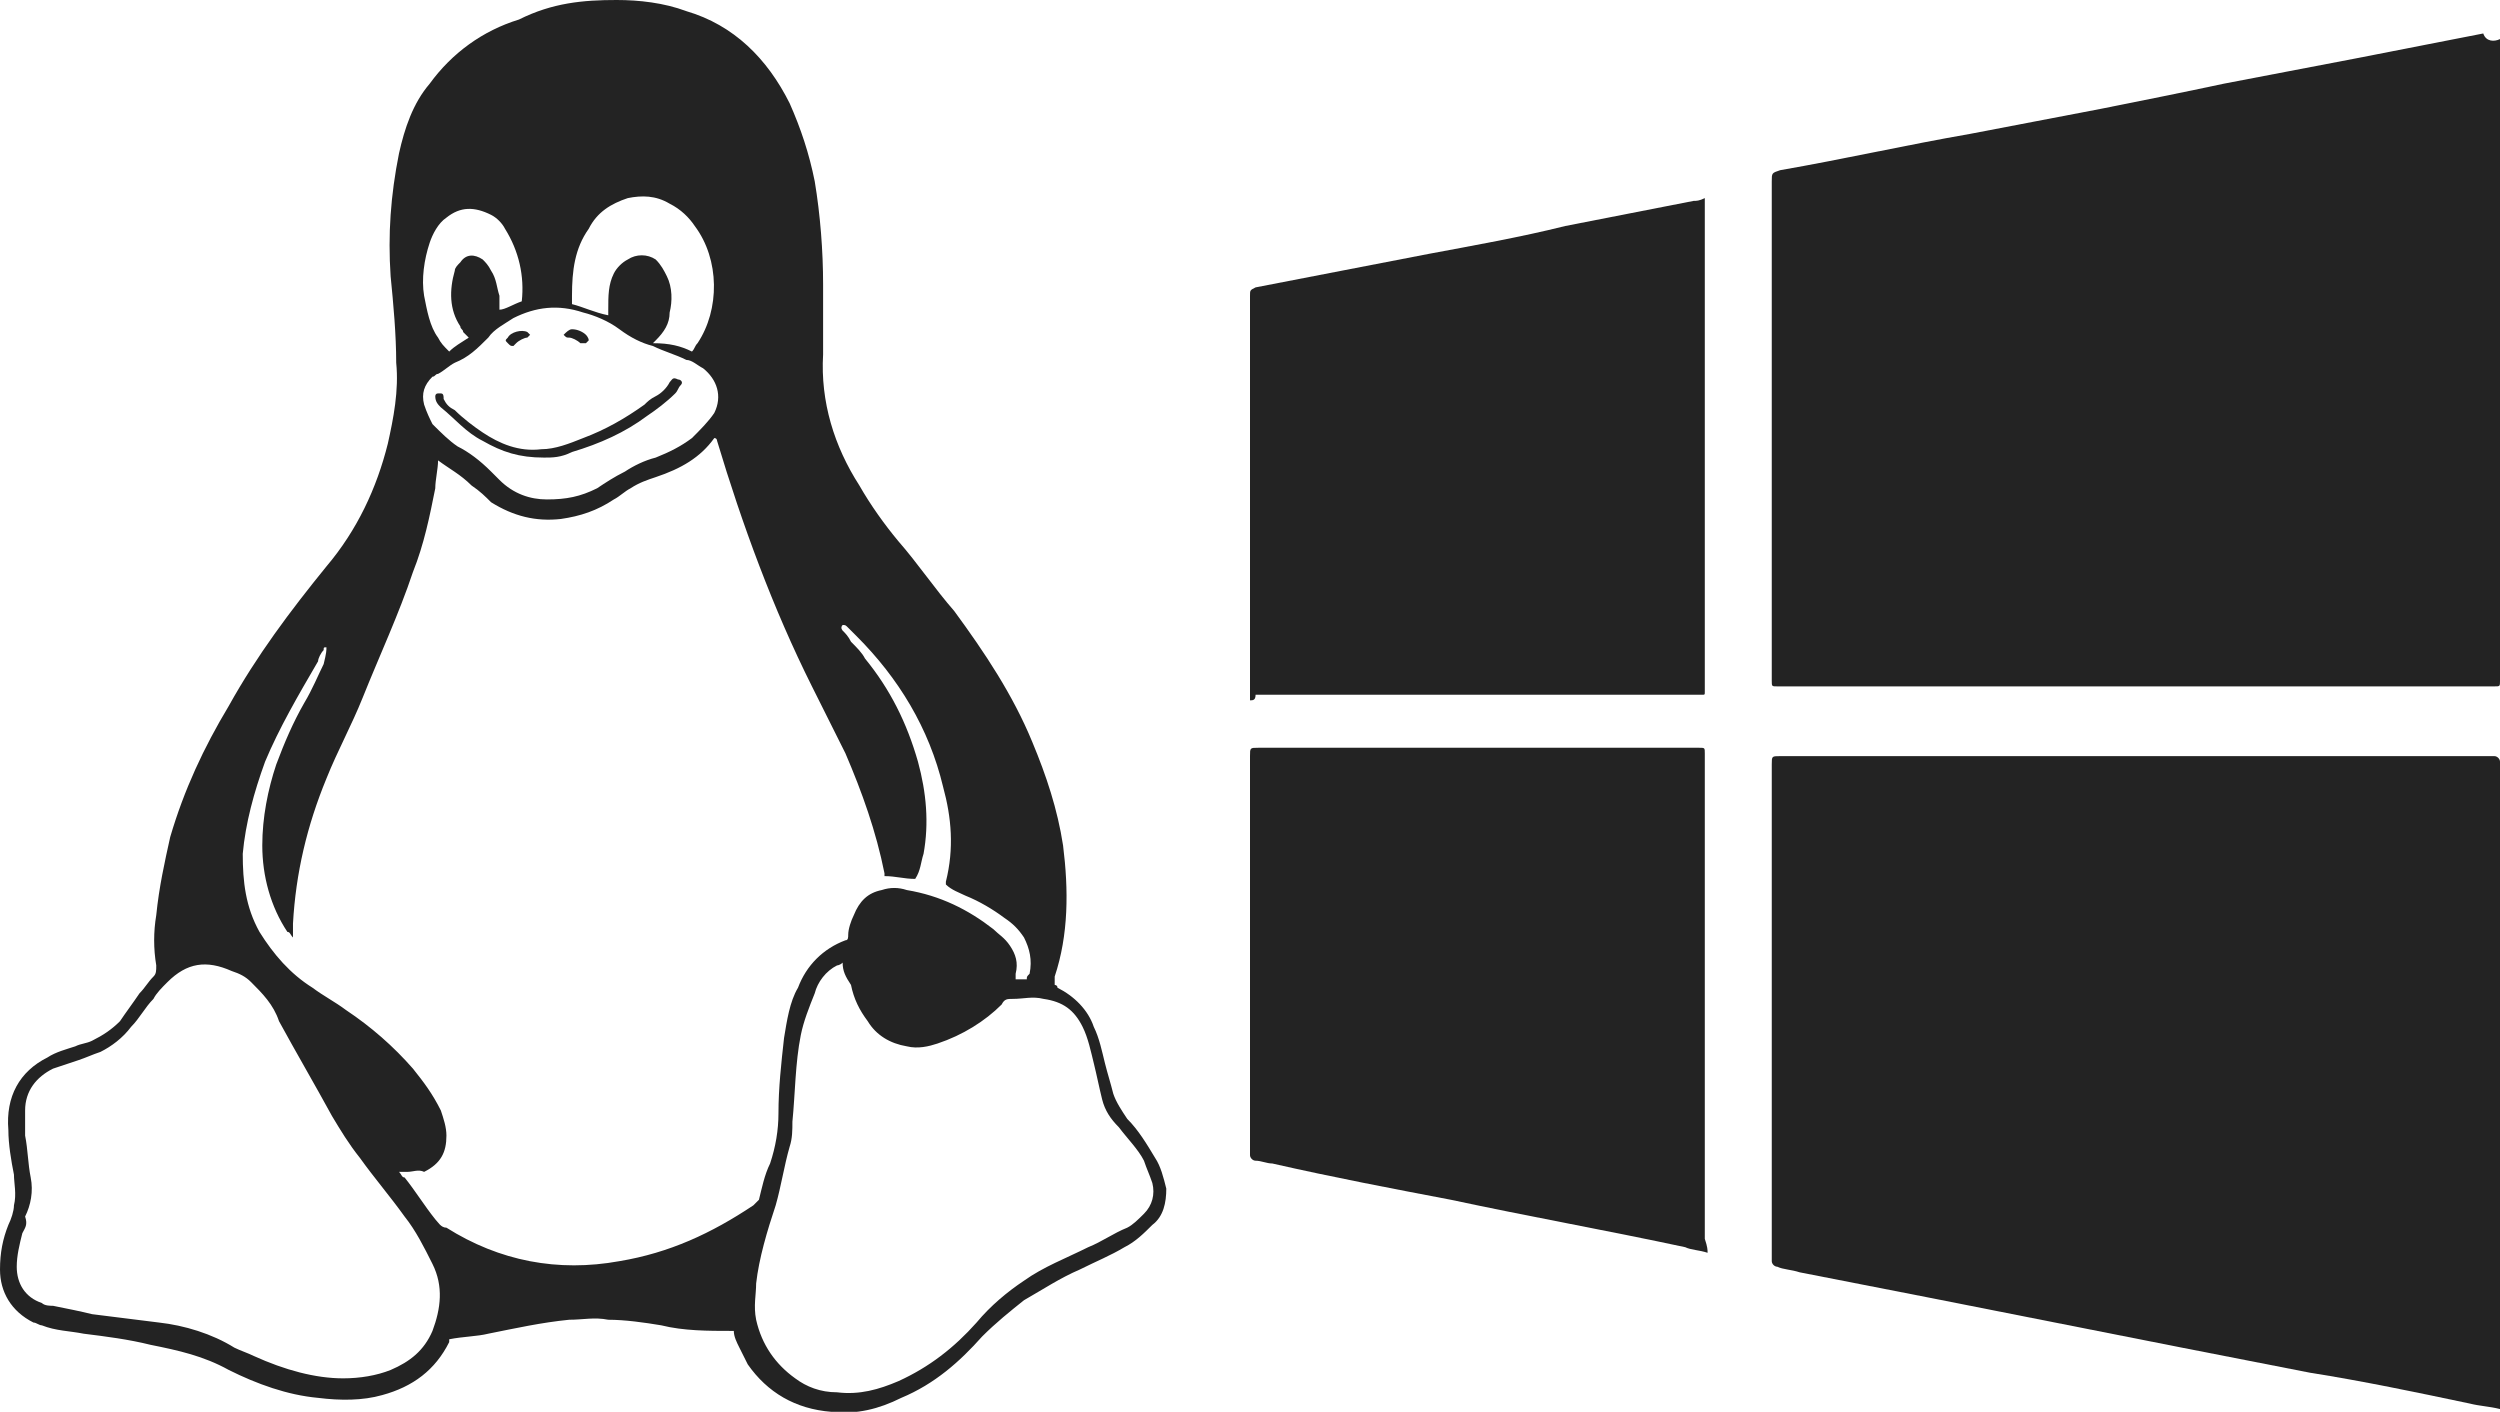 <?xml version="1.0" encoding="utf-8"?>
<!-- Generator: Adobe Illustrator 18.0.0, SVG Export Plug-In . SVG Version: 6.00 Build 0)  -->
<!DOCTYPE svg PUBLIC "-//W3C//DTD SVG 1.1//EN" "http://www.w3.org/Graphics/SVG/1.1/DTD/svg11.dtd">
<svg version="1.1" id="Layer_1" xmlns="http://www.w3.org/2000/svg" xmlns:xlink="http://www.w3.org/1999/xlink" x="0px" y="0px"
	 viewBox="0 0 89.6 50.6" enable-background="new 0 0 89.6 50.6" xml:space="preserve">
<g>
	<path fill="#232323" d="M37.8,35.3c0,0,0.1,0,0.1,0.1c0.6,0.3,1.1,0.8,1.3,1.4c0.2,0.4,0.3,0.9,0.4,1.3c0.1,0.4,0.2,0.7,0.3,1.1
		c0.1,0.3,0.3,0.6,0.5,0.9c0.4,0.4,0.7,0.9,1,1.4c0.2,0.3,0.3,0.7,0.4,1.1c0,0.5-0.1,1-0.5,1.3c-0.3,0.3-0.6,0.6-1,0.8
		c-0.5,0.3-1,0.5-1.6,0.8c-0.7,0.3-1.3,0.7-2,1.1c-0.5,0.4-1,0.8-1.5,1.3c-0.8,0.9-1.7,1.7-2.9,2.2c-0.8,0.4-1.6,0.6-2.5,0.5
		c-1.3-0.1-2.3-0.7-3-1.7c-0.1-0.2-0.2-0.4-0.3-0.6c-0.1-0.2-0.2-0.4-0.2-0.6c0,0-0.1,0-0.1,0c-0.8,0-1.7,0-2.5-0.2
		c-0.6-0.1-1.3-0.2-1.9-0.2c-0.5-0.1-0.9,0-1.4,0c-1,0.1-1.9,0.3-2.9,0.5c-0.4,0.1-0.9,0.1-1.4,0.2c0,0,0,0,0,0.1
		c-0.5,1-1.3,1.6-2.4,1.9c-0.7,0.2-1.5,0.2-2.3,0.1c-1.1-0.1-2.2-0.5-3.2-1c-0.9-0.5-1.8-0.7-2.8-0.9C4.6,48,3.8,47.9,3,47.8
		c-0.5-0.1-1-0.1-1.5-0.3c-0.1,0-0.2-0.1-0.3-0.1C0.4,47,0,46.3,0,45.5c0-0.6,0.1-1.1,0.3-1.6c0.1-0.2,0.2-0.5,0.2-0.7
		c0.1-0.4,0-0.8,0-1.1c-0.1-0.5-0.2-1.1-0.2-1.6c-0.1-1.2,0.4-2.1,1.4-2.6c0.3-0.2,0.7-0.3,1-0.4c0.2-0.1,0.4-0.1,0.6-0.2
		c0.4-0.2,0.7-0.4,1-0.7c0.2-0.3,0.5-0.7,0.7-1c0.2-0.2,0.3-0.4,0.5-0.6c0.1-0.1,0.1-0.2,0.1-0.4c-0.1-0.6-0.1-1.2,0-1.8
		c0.1-1,0.3-1.9,0.5-2.8c0.5-1.7,1.2-3.2,2.1-4.7c1-1.8,2.2-3.4,3.5-5c1.1-1.3,1.8-2.8,2.2-4.4c0.2-0.9,0.4-1.9,0.3-2.9
		c0-1-0.1-2.1-0.2-3.1c-0.1-1.5,0-2.9,0.3-4.4c0.2-0.9,0.5-1.8,1.1-2.5c0.8-1.1,1.9-1.9,3.2-2.3C19.8,0.1,20.9,0,22.1,0
		c0.8,0,1.7,0.1,2.5,0.4c1.7,0.5,2.9,1.7,3.7,3.3c0.4,0.9,0.7,1.8,0.9,2.8c0.2,1.2,0.3,2.5,0.3,3.7c0,0.8,0,1.7,0,2.5
		c-0.1,1.7,0.4,3.3,1.3,4.7c0.4,0.7,0.9,1.4,1.4,2c0.7,0.8,1.3,1.7,2,2.5c1.1,1.5,2.1,3,2.8,4.7c0.5,1.2,0.9,2.4,1.1,3.7
		c0.2,1.6,0.2,3.2-0.3,4.7C37.8,35.1,37.8,35.2,37.8,35.3C37.8,35.2,37.8,35.3,37.8,35.3z M11.7,23.2C11.7,23.2,11.7,23.1,11.7,23.2
		c-0.1,0-0.1,0-0.1,0.1c-0.1,0.1-0.2,0.3-0.2,0.4c-0.7,1.2-1.4,2.4-1.9,3.6c-0.4,1.1-0.7,2.2-0.8,3.3c0,1,0.1,1.9,0.6,2.8
		c0.5,0.8,1.1,1.5,1.9,2c0.4,0.3,0.8,0.5,1.2,0.8c0.9,0.6,1.7,1.3,2.4,2.1c0.4,0.5,0.7,0.9,1,1.5c0.1,0.3,0.2,0.6,0.2,0.9
		c0,0.6-0.2,1-0.8,1.3C15,41.9,14.8,42,14.6,42c-0.1,0-0.2,0-0.3,0c0.1,0.1,0.1,0.2,0.2,0.2c0.4,0.5,0.7,1,1.1,1.5
		c0.1,0.1,0.2,0.3,0.4,0.3c1.9,1.2,4,1.6,6.2,1.2c1.8-0.3,3.3-1,4.8-2c0.1-0.1,0.1-0.1,0.2-0.2c0.1-0.4,0.2-0.9,0.4-1.3
		c0.2-0.6,0.3-1.2,0.3-1.8c0-0.9,0.1-1.8,0.2-2.7c0.1-0.6,0.2-1.3,0.5-1.8c0.3-0.8,0.9-1.4,1.7-1.7c0.1,0,0.1-0.1,0.1-0.2
		c0-0.2,0.1-0.5,0.2-0.7c0.2-0.5,0.5-0.8,1-0.9c0.3-0.1,0.6-0.1,0.9,0c1.2,0.2,2.2,0.7,3.1,1.4c0.2,0.2,0.4,0.3,0.6,0.6
		c0.2,0.3,0.3,0.6,0.2,1c0,0.1,0,0.1,0,0.2c0.1,0,0.3,0,0.4,0c0-0.1,0-0.1,0.1-0.2c0.1-0.5,0-0.9-0.2-1.3c-0.2-0.3-0.4-0.5-0.7-0.7
		c-0.4-0.3-0.9-0.6-1.4-0.8c-0.2-0.1-0.5-0.2-0.7-0.4c0,0,0,0,0,0c0,0,0-0.1,0-0.1c0.3-1.2,0.2-2.3-0.1-3.4
		c-0.5-2.1-1.6-3.9-3.1-5.4c-0.1-0.1-0.2-0.2-0.3-0.3c-0.1-0.1-0.1-0.1-0.2-0.1c-0.1,0.1,0,0.2,0,0.2c0.1,0.1,0.2,0.2,0.3,0.4
		c0.2,0.2,0.4,0.4,0.5,0.6c0.9,1.1,1.5,2.3,1.9,3.7c0.3,1.1,0.4,2.2,0.2,3.3c-0.1,0.3-0.1,0.6-0.3,0.9c-0.4,0-0.7-0.1-1.1-0.1
		c0,0,0-0.1,0-0.1c-0.3-1.5-0.8-2.9-1.4-4.3c-0.4-0.8-0.8-1.6-1.2-2.4c-1.4-2.8-2.5-5.8-3.4-8.8c0,0,0-0.1-0.1-0.1
		c-0.5,0.7-1.2,1.1-2.1,1.4c-0.3,0.1-0.6,0.2-0.9,0.4c-0.2,0.1-0.4,0.3-0.6,0.4c-0.6,0.4-1.2,0.6-1.9,0.7c-0.9,0.1-1.7-0.1-2.5-0.6
		c-0.2-0.2-0.4-0.4-0.7-0.6c-0.4-0.4-0.8-0.6-1.2-0.9c0,0,0,0,0,0c0,0.3-0.1,0.7-0.1,1c-0.2,1-0.4,2-0.8,3c-0.5,1.5-1.2,3-1.8,4.5
		c-0.4,1-0.9,1.9-1.3,2.9c-0.7,1.7-1.1,3.4-1.2,5.2c0,0.2,0,0.3,0,0.5c-0.1-0.1-0.1-0.2-0.2-0.2c-0.6-0.9-0.9-2-0.9-3.1
		c0-1,0.2-2,0.5-2.9c0.3-0.8,0.6-1.5,1-2.2c0.3-0.5,0.5-1,0.7-1.4C11.7,23.4,11.7,23.3,11.7,23.2z M12.3,49.4c0.6,0,1.2-0.1,1.7-0.3
		c0.7-0.3,1.2-0.7,1.5-1.4c0.3-0.8,0.4-1.6,0-2.4c-0.3-0.6-0.6-1.2-1-1.7c-0.5-0.7-1.1-1.4-1.6-2.1c-0.4-0.5-0.7-1-1-1.5
		c-0.6-1.1-1.3-2.3-1.9-3.4C9.8,36,9.4,35.6,9,35.2c-0.2-0.2-0.4-0.3-0.7-0.4c-0.9-0.4-1.6-0.3-2.3,0.4c-0.2,0.2-0.4,0.4-0.5,0.6
		c-0.3,0.3-0.5,0.7-0.8,1c-0.3,0.4-0.7,0.7-1.1,0.9c-0.3,0.1-0.5,0.2-0.8,0.3c-0.3,0.1-0.6,0.2-0.9,0.3c-0.6,0.3-1,0.8-1,1.5
		c0,0.3,0,0.6,0,0.9c0.1,0.5,0.1,1,0.2,1.5c0.1,0.5,0,1-0.2,1.4C1,43.9,0.9,44,0.8,44.2c-0.1,0.4-0.2,0.8-0.2,1.2
		c0,0.6,0.3,1.1,0.9,1.3c0.1,0.1,0.3,0.1,0.4,0.1c0.5,0.1,1,0.2,1.4,0.3c0.8,0.1,1.6,0.2,2.4,0.3c0.9,0.1,1.9,0.4,2.7,0.9
		c0.2,0.1,0.5,0.2,0.7,0.3C10.2,49.1,11.3,49.4,12.3,49.4z M30.2,34.5c-0.1,0.1-0.2,0.1-0.2,0.1c-0.4,0.2-0.7,0.6-0.8,1
		c-0.2,0.5-0.4,1-0.5,1.5c-0.2,1-0.2,2.1-0.3,3.1c0,0.3,0,0.6-0.1,0.9c-0.2,0.7-0.3,1.4-0.5,2.1c-0.3,0.9-0.6,1.9-0.7,2.8
		c0,0.4-0.1,0.8,0,1.3c0.2,0.9,0.7,1.6,1.4,2.1c0.4,0.3,0.9,0.5,1.5,0.5c0.8,0.1,1.5-0.1,2.2-0.4c1.1-0.5,2-1.2,2.8-2.1
		c0.5-0.6,1.1-1.1,1.7-1.5c0.7-0.5,1.5-0.8,2.3-1.2c0.5-0.2,0.9-0.5,1.4-0.7c0.2-0.1,0.4-0.3,0.6-0.5c0.3-0.3,0.4-0.7,0.3-1.1
		c-0.1-0.3-0.2-0.5-0.3-0.8c-0.2-0.4-0.6-0.8-0.9-1.2c-0.3-0.3-0.5-0.6-0.6-1c-0.1-0.4-0.2-0.9-0.3-1.3c-0.1-0.4-0.2-0.9-0.4-1.3
		c-0.3-0.6-0.7-0.9-1.4-1c-0.4-0.1-0.7,0-1.1,0c-0.2,0-0.3,0-0.4,0.2c-0.6,0.6-1.4,1.1-2.3,1.4c-0.3,0.1-0.7,0.2-1.1,0.1
		c-0.6-0.1-1.1-0.4-1.4-0.9c-0.3-0.4-0.5-0.8-0.6-1.3C30.3,35,30.2,34.8,30.2,34.5z M19.6,17.9c0.7,0,1.2-0.1,1.8-0.4
		c0.3-0.2,0.6-0.4,1-0.6c0.3-0.2,0.7-0.4,1.1-0.5c0.5-0.2,0.9-0.4,1.3-0.7c0.3-0.3,0.6-0.6,0.8-0.9c0.3-0.6,0.1-1.2-0.4-1.6
		c-0.2-0.1-0.4-0.3-0.6-0.3c-0.4-0.2-0.8-0.3-1.2-0.5c-0.4-0.1-0.8-0.3-1.2-0.6c-0.4-0.3-0.9-0.5-1.3-0.6c-0.9-0.3-1.7-0.2-2.5,0.2
		c-0.3,0.2-0.7,0.4-0.9,0.7c-0.4,0.4-0.7,0.7-1.2,0.9c-0.2,0.1-0.4,0.3-0.6,0.4c-0.1,0-0.1,0.1-0.2,0.1c-0.3,0.3-0.4,0.6-0.3,1
		c0.1,0.3,0.2,0.5,0.3,0.7c0.3,0.3,0.6,0.6,0.9,0.8c0.4,0.2,0.8,0.5,1.2,0.9c0.1,0.1,0.2,0.2,0.3,0.3C18.4,17.7,19,17.9,19.6,17.9z
		 M24.8,12.6c0.1-0.1,0.1-0.2,0.2-0.3c0.8-1.2,0.8-3-0.1-4.2c-0.2-0.3-0.5-0.6-0.9-0.8c-0.5-0.3-1-0.3-1.5-0.2
		c-0.6,0.2-1.1,0.5-1.4,1.1c-0.5,0.7-0.6,1.5-0.6,2.4c0,0.1,0,0.2,0,0.3c0.4,0.1,0.8,0.3,1.3,0.4c0,0,0,0,0,0c0-0.1,0-0.1,0-0.2
		c0-0.5,0-0.9,0.2-1.3c0.1-0.2,0.3-0.4,0.5-0.5c0.3-0.2,0.7-0.2,1,0c0.2,0.2,0.3,0.4,0.4,0.6c0.2,0.4,0.2,0.9,0.1,1.3
		c0,0.4-0.2,0.7-0.5,1c0,0,0,0-0.1,0.1C24,12.3,24.4,12.4,24.8,12.6z M18.7,10.8c0.1-0.9-0.1-1.8-0.6-2.6c-0.1-0.2-0.3-0.4-0.5-0.5
		C17,7.4,16.5,7.4,16,7.8c-0.3,0.2-0.5,0.6-0.6,0.9c-0.2,0.6-0.3,1.3-0.2,1.9c0.1,0.5,0.2,1.1,0.5,1.5c0.1,0.2,0.2,0.3,0.4,0.5
		c0.2-0.2,0.4-0.3,0.7-0.5c-0.1-0.1-0.1-0.1-0.2-0.2c0-0.1-0.1-0.1-0.1-0.2c-0.4-0.6-0.4-1.3-0.2-2c0-0.1,0.1-0.2,0.2-0.3
		c0.2-0.3,0.5-0.3,0.8-0.1c0.1,0.1,0.2,0.2,0.3,0.4c0.2,0.3,0.2,0.6,0.3,0.9c0,0.2,0,0.4,0,0.5C18.1,11.1,18.4,10.9,18.7,10.8z"/>
	<path fill="#232323" d="M19.5,16.4c-0.9,0-1.5-0.2-2.2-0.6c-0.6-0.3-1-0.8-1.5-1.2c-0.1-0.1-0.2-0.2-0.2-0.4c0,0,0-0.1,0.1-0.1
		c0,0,0.1,0,0.1,0c0.1,0,0.1,0.1,0.1,0.2c0.1,0.2,0.2,0.3,0.4,0.4c0.3,0.3,0.7,0.6,1,0.8c0.6,0.4,1.3,0.7,2.1,0.6
		c0.5,0,1-0.2,1.5-0.4c0.8-0.3,1.5-0.7,2.2-1.2c0.1-0.1,0.2-0.2,0.4-0.3c0.2-0.1,0.4-0.3,0.5-0.5c0.1-0.1,0.1-0.2,0.3-0.1
		c0.1,0,0.2,0.1,0.1,0.2c-0.1,0.1-0.1,0.2-0.2,0.3c-0.3,0.3-0.7,0.6-1,0.8c-0.8,0.6-1.7,1-2.7,1.3C20.1,16.4,19.8,16.4,19.5,16.4z"
		/>
	<path fill="#232323" d="M18.4,12.4c-0.1,0-0.1,0-0.2-0.1c-0.1-0.1-0.1-0.1,0-0.2c0.1-0.2,0.5-0.3,0.7-0.2c0,0,0.1,0.1,0.1,0.1
		c0,0-0.1,0.1-0.1,0.1c-0.1,0-0.3,0.1-0.4,0.2C18.5,12.3,18.5,12.3,18.4,12.4z"/>
	<path fill="#232323" d="M20.2,12c0.1-0.1,0.2-0.2,0.3-0.2c0.2,0,0.4,0.1,0.5,0.2c0,0,0.1,0.1,0.1,0.2c0,0-0.1,0.1-0.1,0.1
		c-0.1,0-0.2,0-0.2,0c-0.1-0.1-0.3-0.2-0.4-0.2C20.3,12.1,20.3,12.1,20.2,12z"/>
</g>
<g>
	<path fill="#232323" d="M89.6,50.5c-0.4-0.1-0.7-0.1-1.1-0.2c-1.9-0.4-3.8-0.8-5.7-1.1c-1.5-0.3-3.1-0.6-4.6-0.9
		c-3-0.6-6.1-1.2-9.1-1.8c-1.5-0.3-3.1-0.6-4.6-0.9c-0.3-0.1-0.6-0.1-0.8-0.2c-0.1,0-0.2-0.1-0.2-0.2c0,0,0-0.1,0-0.1
		c0-5.9,0-11.8,0-17.7c0-0.3,0-0.3,0.3-0.3c1,0,2,0,3,0c1.2,0,2.4,0,3.7,0c1.2,0,2.4,0,3.6,0c1.2,0,2.4,0,3.6,0c1.2,0,2.4,0,3.6,0
		c1.2,0,2.4,0,3.6,0c1.2,0,2.4,0,3.6,0c0.3,0,0.6,0,0.9,0c0.1,0,0.2,0.1,0.2,0.2c0,0.1,0,0.1,0,0.2c0,7.5,0,15,0,22.5
		C89.6,50.3,89.6,50.4,89.6,50.5z"/>
	<path fill="#232323" d="M89.6,1.4c0,0.1,0,0.2,0,0.2c0,7.6,0,15.1,0,22.7c0,0,0,0.1,0,0.1c0,0.2,0,0.2-0.2,0.2c-1.2,0-2.4,0-3.5,0
		c-1.4,0-2.8,0-4.2,0c-1.2,0-2.4,0-3.6,0c-1.2,0-2.4,0-3.7,0c-1.2,0-2.4,0-3.5,0c-1.1,0-2.2,0-3.2,0c-1.2,0-2.3,0-3.5,0
		c-0.2,0-0.4,0-0.5,0c-0.2,0-0.2,0-0.2-0.2c0-0.1,0-0.1,0-0.2c0-5.9,0-11.8,0-17.7c0-0.3,0-0.3,0.3-0.4c2.3-0.4,4.5-0.9,6.8-1.3
		c1.6-0.3,3.1-0.6,4.7-0.9c1.5-0.3,3-0.6,4.4-0.9c1.6-0.3,3.1-0.6,4.7-0.9c1.5-0.3,3.1-0.6,4.6-0.9C89.1,1.5,89.4,1.5,89.6,1.4z"/>
	<path fill="#232323" d="M61.2,44.9c-0.3-0.1-0.6-0.1-0.8-0.2c-2.8-0.6-5.6-1.1-8.4-1.7c-2.1-0.4-4.2-0.8-6.4-1.3
		c-0.2,0-0.4-0.1-0.6-0.1c-0.1,0-0.2-0.1-0.2-0.2c0,0,0-0.1,0-0.1c0-4.7,0-9.5,0-14.2c0-0.3,0-0.3,0.3-0.3c1.3,0,2.7,0,4,0
		c1,0,2.1,0,3.1,0c1.2,0,2.4,0,3.6,0c1.2,0,2.4,0,3.5,0c0.5,0,1.1,0,1.6,0c0.2,0,0.2,0,0.2,0.2c0,0.9,0,1.7,0,2.6
		c0,4.9,0,9.8,0,14.8C61.2,44.7,61.2,44.8,61.2,44.9z"/>
	<path fill="#232323" d="M44.8,25.1c0-0.1,0-0.2,0-0.2c0-4.8,0-9.6,0-14.3c0-0.2,0-0.2,0.2-0.3c2.1-0.4,4.1-0.8,6.2-1.2
		c1.6-0.3,3.3-0.6,4.9-1c1.5-0.3,3.1-0.6,4.6-0.9c0.1,0,0.2,0,0.4-0.1c0,0.1,0,0.2,0,0.3c0,5.7,0,11.5,0,17.2c0,0.1,0,0.1,0,0.2
		c0,0.1,0,0.1-0.1,0.1c0,0-0.1,0-0.1,0c-1.4,0-2.8,0-4.2,0c-1.3,0-2.5,0-3.8,0c-1.2,0-2.4,0-3.5,0c-1.2,0-2.4,0-3.6,0
		c-0.3,0-0.5,0-0.8,0C45,25.1,44.9,25.1,44.8,25.1z"/>
</g>
</svg>
